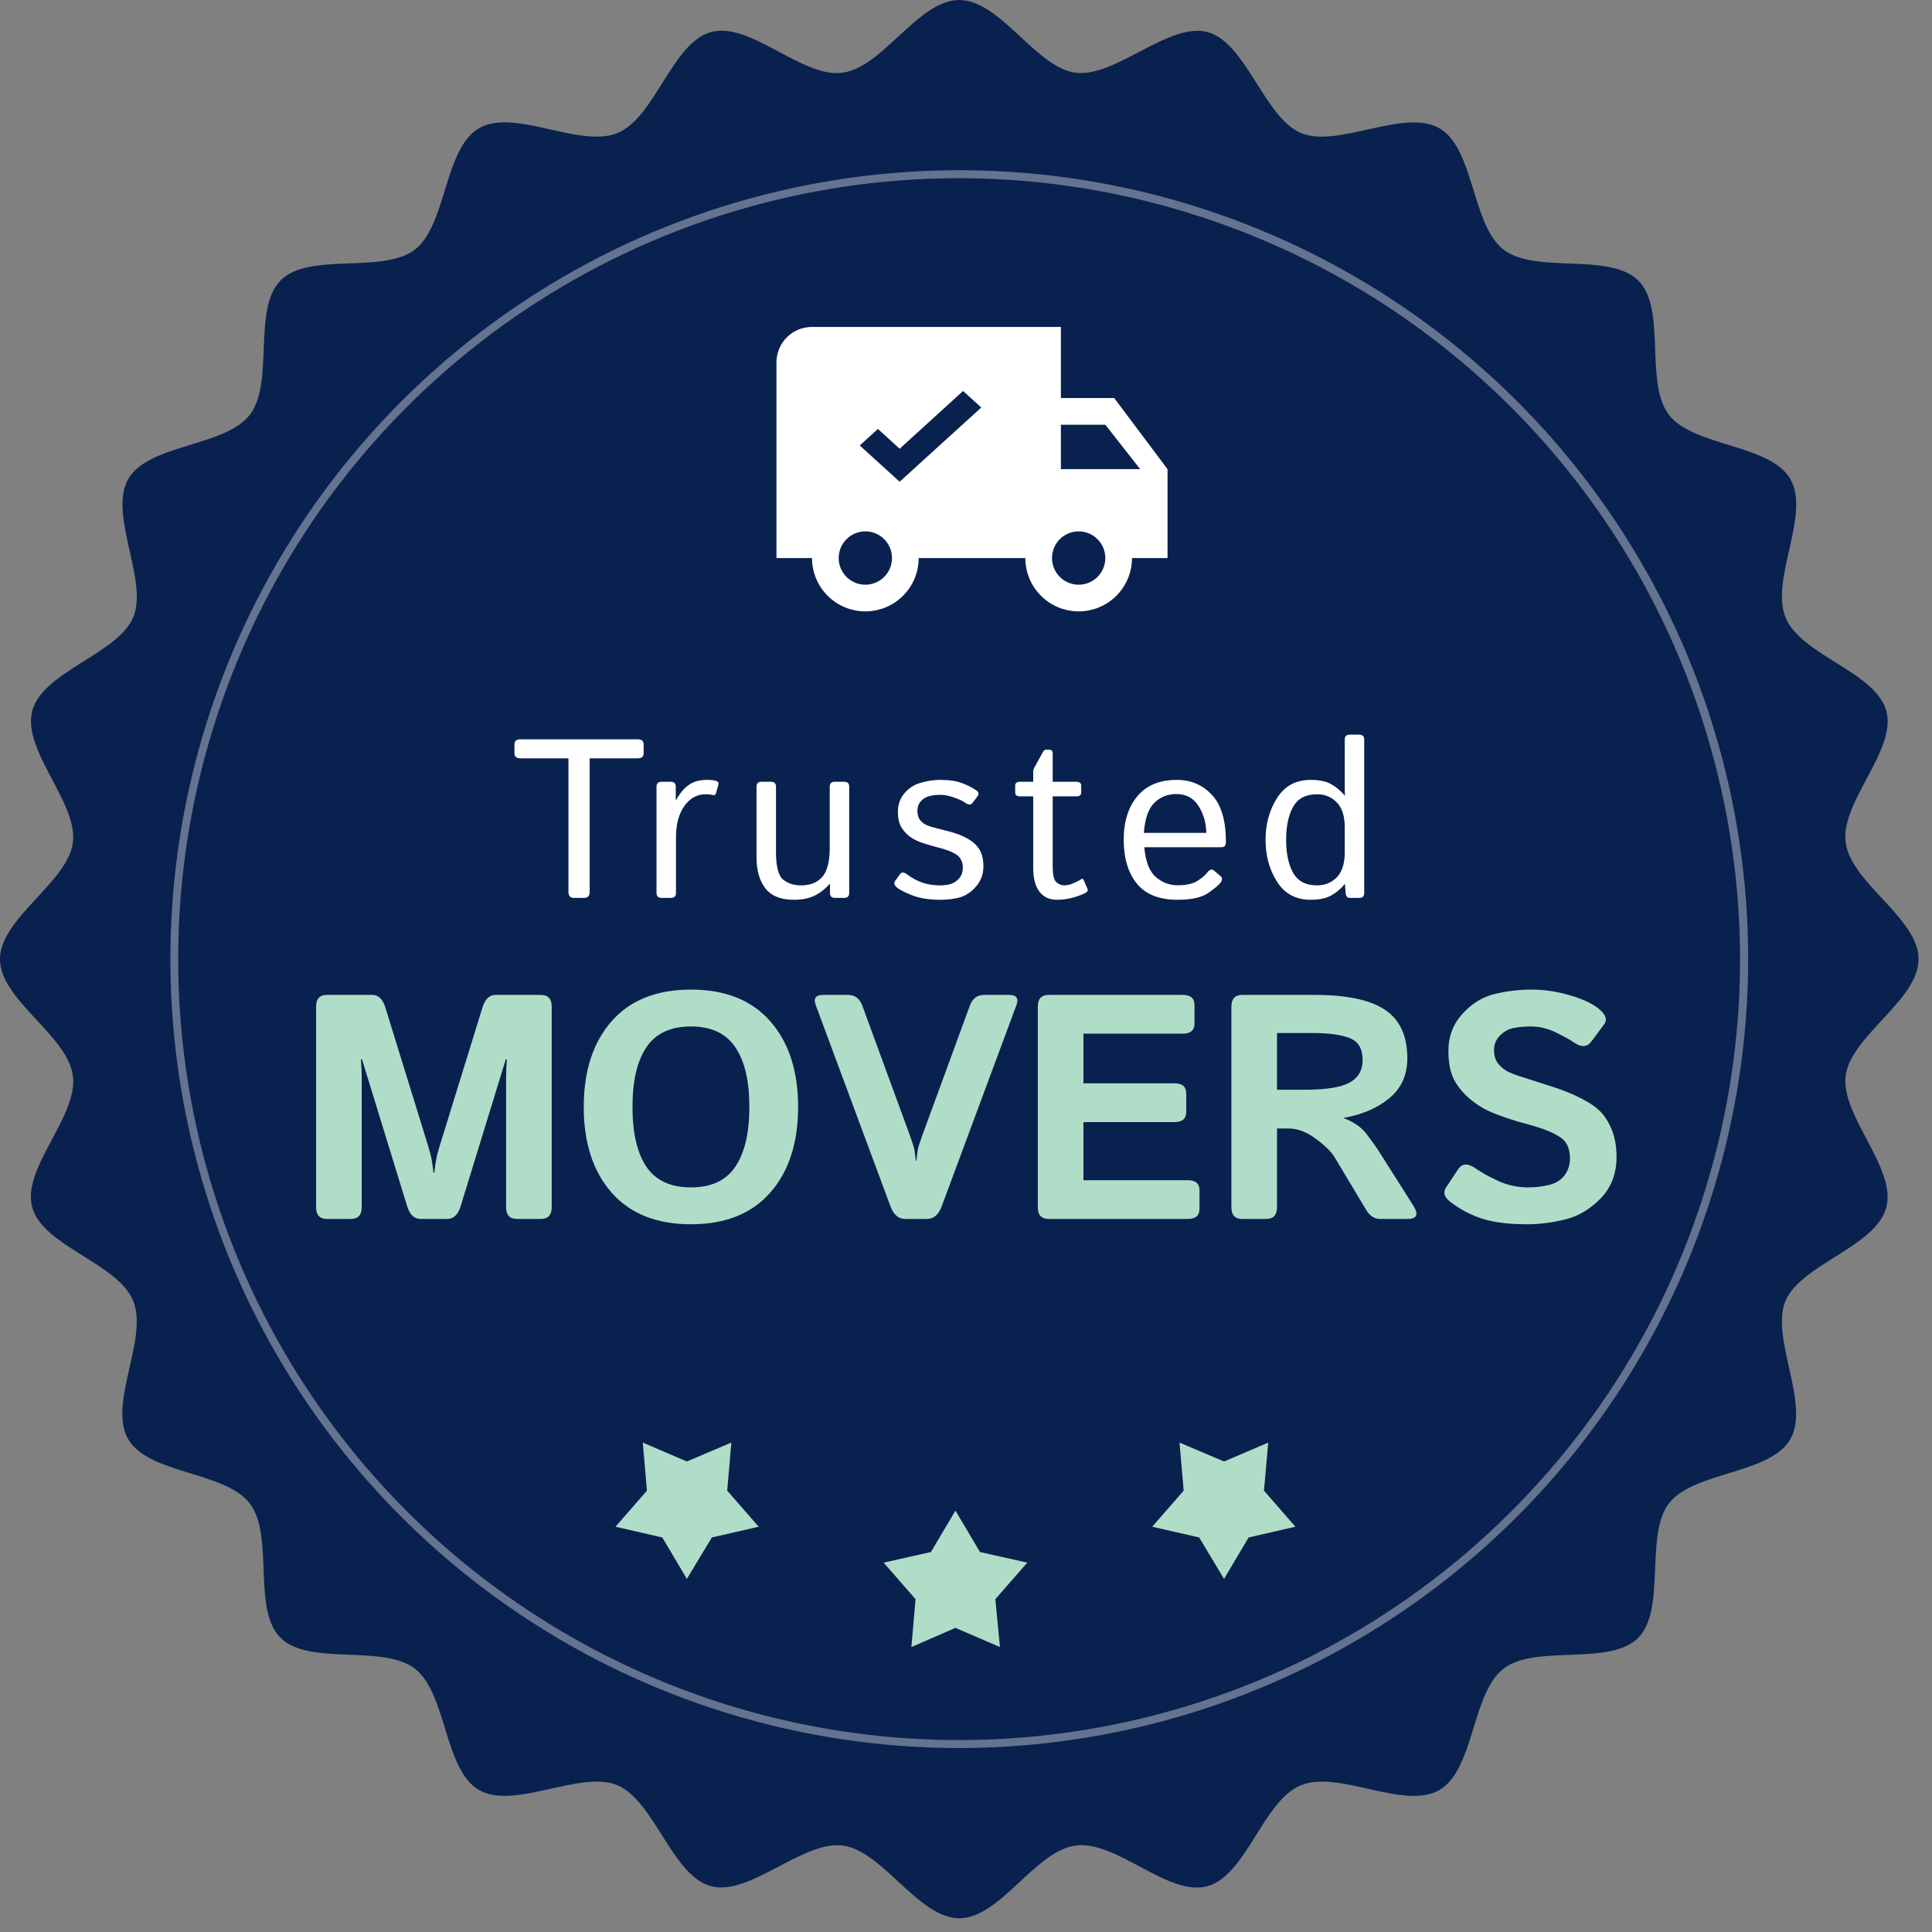 <?xml version="1.0" encoding="UTF-8"?> <svg xmlns="http://www.w3.org/2000/svg" width="123" height="123" viewBox="0 0 123 123" fill="none"><rect x="0" y="0" width="123" height="123" fill="#808080" stroke="none"/><path d="M122.145 61.063C122.145 63.672 117.826 65.948 117.503 68.489C117.181 71.03 120.747 74.352 120.093 76.863C119.438 79.375 114.65 80.489 113.673 82.824C112.696 85.159 115.256 89.371 113.986 91.618C112.715 93.866 107.8 93.67 106.246 95.722C104.693 97.775 106.1 102.445 104.292 104.273C102.484 106.1 97.784 104.663 95.732 106.227C93.68 107.79 93.876 112.676 91.628 113.966C89.381 115.256 85.257 112.676 82.834 113.653C80.41 114.63 79.365 119.389 76.873 120.083C74.381 120.777 71.088 117.152 68.489 117.494C65.89 117.836 63.681 122.125 61.072 122.125C58.463 122.125 56.187 117.806 53.636 117.494C51.086 117.181 47.724 120.738 45.262 120.083C42.8 119.428 41.647 114.63 39.301 113.653C36.956 112.676 32.754 115.246 30.507 113.966C28.259 112.686 28.455 107.79 26.403 106.227C24.351 104.663 19.69 106.08 17.863 104.273C16.035 102.465 17.472 97.775 15.908 95.722C14.345 93.67 9.459 93.866 8.159 91.618C6.86 89.371 9.459 85.237 8.482 82.824C7.505 80.41 2.736 79.355 2.052 76.863C1.368 74.372 4.984 71.079 4.641 68.489C4.3 65.9 0 63.672 0 61.063C0 58.454 4.319 56.177 4.641 53.636C4.964 51.096 1.397 47.773 2.052 45.262C2.707 42.751 7.505 41.637 8.482 39.301C9.459 36.966 6.889 32.754 8.159 30.507C9.43 28.259 14.335 28.455 15.908 26.403C17.481 24.351 16.055 19.68 17.863 17.853C19.67 16.025 24.361 17.462 26.403 15.898C28.445 14.335 28.259 9.449 30.507 8.159C32.754 6.869 36.888 9.449 39.301 8.472C41.715 7.495 42.77 2.736 45.262 2.042C47.754 1.348 51.056 4.974 53.636 4.632C56.216 4.29 58.454 0 61.072 0C63.691 0 65.958 4.319 68.489 4.632C71.02 4.944 74.411 1.388 76.873 2.042C79.335 2.697 80.489 7.495 82.834 8.472C85.179 9.449 89.381 6.879 91.628 8.159C93.876 9.439 93.68 14.335 95.732 15.898C97.784 17.462 102.455 16.045 104.292 17.853C106.129 19.66 104.673 24.351 106.246 26.403C107.82 28.455 112.696 28.259 113.986 30.507C115.275 32.754 112.696 36.878 113.673 39.301C114.65 41.725 119.409 42.77 120.093 45.262C120.777 47.754 117.161 51.047 117.503 53.636C117.845 56.226 122.145 58.454 122.145 61.063Z" fill="#09214E"></path><path d="M61.072 111.289C88.812 111.289 111.299 88.802 111.299 61.063C111.299 33.324 88.812 10.836 61.072 10.836C33.333 10.836 10.846 33.324 10.846 61.063C10.846 88.802 33.333 111.289 61.072 111.289Z" fill="#09214E"></path><path d="M61.072 111.288C51.139 111.288 41.428 108.343 33.168 102.824C24.909 97.305 18.471 89.461 14.67 80.283C10.868 71.106 9.874 61.007 11.812 51.264C13.749 41.521 18.533 32.572 25.557 25.547C32.581 18.523 41.531 13.74 51.274 11.802C61.017 9.864 71.115 10.858 80.293 14.66C89.471 18.461 97.315 24.899 102.834 33.158C108.353 41.418 111.298 51.129 111.298 61.062C111.285 74.379 105.99 87.147 96.573 96.563C87.157 105.98 74.389 111.275 61.072 111.288ZM61.072 11.345C51.239 11.343 41.625 14.257 33.448 19.719C25.271 25.181 18.897 32.945 15.132 42.029C11.368 51.114 10.382 61.111 12.299 70.756C14.216 80.401 18.951 89.261 25.903 96.215C32.856 103.169 41.715 107.905 51.36 109.824C61.004 111.743 71.001 110.759 80.087 106.997C89.172 103.234 96.937 96.862 102.401 88.685C107.864 80.509 110.78 70.896 110.78 61.062C110.765 47.883 105.523 35.248 96.205 25.927C86.886 16.607 74.252 11.363 61.072 11.345Z" fill="white" fill-opacity="0.37"></path><path d="M60.828 96.172L62.392 98.81L65.402 99.484L63.369 101.81L63.662 104.859L60.828 103.637L58.024 104.859L58.288 101.81L56.255 99.484L59.265 98.81L60.828 96.172Z" fill="#B0DDC8"></path><path d="M77.928 100.52L76.345 97.882L73.355 97.198L75.358 94.901L75.094 91.843L77.928 93.045L80.742 91.843L80.469 94.901L82.472 97.198L79.492 97.882L77.928 100.52Z" fill="#B0DDC8"></path><path d="M43.728 100.52L42.164 97.882L39.184 97.198L41.187 94.901L40.923 91.843L43.728 93.045L46.561 91.843L46.298 94.901L48.301 97.198L45.32 97.882L43.728 100.52Z" fill="#B0DDC8"></path><path d="M68.673 37.225C68.222 37.225 67.79 37.047 67.472 36.728C67.154 36.41 66.975 35.978 66.975 35.528C66.975 35.078 67.154 34.646 67.472 34.327C67.79 34.009 68.222 33.83 68.673 33.83C69.123 33.83 69.555 34.009 69.873 34.327C70.191 34.646 70.37 35.078 70.37 35.528C70.37 35.978 70.191 36.41 69.873 36.728C69.555 37.047 69.123 37.225 68.673 37.225ZM70.37 27.04L72.588 29.869H67.541V27.04M55.091 37.225C54.641 37.225 54.209 37.047 53.891 36.728C53.573 36.41 53.394 35.978 53.394 35.528C53.394 35.078 53.573 34.646 53.891 34.327C54.209 34.009 54.641 33.83 55.091 33.83C55.542 33.83 55.974 34.009 56.292 34.327C56.61 34.646 56.789 35.078 56.789 35.528C56.789 35.978 56.61 36.41 56.292 36.728C55.974 37.047 55.542 37.225 55.091 37.225ZM70.936 25.342H67.541V20.815H51.696C50.44 20.815 49.433 21.822 49.433 23.078V35.528H51.696C51.696 36.428 52.054 37.292 52.691 37.928C53.327 38.565 54.191 38.923 55.091 38.923C55.992 38.923 56.855 38.565 57.492 37.928C58.129 37.292 58.487 36.428 58.487 35.528H65.277C65.277 36.428 65.635 37.292 66.272 37.928C66.909 38.565 67.772 38.923 68.673 38.923C69.573 38.923 70.437 38.565 71.073 37.928C71.71 37.292 72.068 36.428 72.068 35.528H74.331V29.869L70.936 25.342Z" fill="white"></path><g clip-path="url(#clip0_37_1533)"><path d="M57.275 30.669L54.736 28.361L55.893 27.309L57.275 28.569L61.315 24.892L62.472 25.944L57.275 30.669Z" fill="#09214E"></path></g><path d="M33.141 48.278C32.882 48.278 32.753 48.172 32.753 47.961V47.384C32.753 47.172 32.882 47.067 33.141 47.067H40.59C40.849 47.067 40.978 47.172 40.978 47.384V47.961C40.978 48.172 40.849 48.278 40.59 48.278H37.541V56.777C37.541 57.035 37.424 57.164 37.189 57.164H36.542C36.307 57.164 36.19 57.035 36.19 56.777V48.278H33.141ZM42.114 57.164C41.902 57.164 41.797 57.059 41.797 56.847V50.087C41.797 49.876 41.902 49.771 42.114 49.771H42.705C42.916 49.771 43.022 49.876 43.022 50.087V50.932H43.05C43.275 50.51 43.541 50.191 43.846 49.975C44.151 49.759 44.531 49.651 44.986 49.651C45.287 49.651 45.498 49.677 45.62 49.728C45.728 49.771 45.768 49.841 45.74 49.94L45.578 50.517C45.554 50.602 45.493 50.634 45.395 50.616C45.231 50.583 45.076 50.566 44.93 50.566C44.381 50.566 43.928 50.815 43.571 51.313C43.214 51.806 43.036 52.479 43.036 53.334V56.847C43.036 57.059 42.93 57.164 42.719 57.164H42.114ZM48.164 54.587V50.087C48.164 49.876 48.27 49.771 48.481 49.771H49.087C49.298 49.771 49.404 49.876 49.404 50.087V54.249C49.404 55.169 49.556 55.754 49.861 56.002C50.166 56.246 50.544 56.368 50.995 56.368C51.587 56.368 52.039 56.188 52.354 55.826C52.669 55.46 52.826 54.836 52.826 53.953V50.087C52.826 49.876 52.931 49.771 53.143 49.771H53.748C53.959 49.771 54.065 49.876 54.065 50.087V56.847C54.065 57.059 53.959 57.164 53.748 57.164H53.157C52.946 57.164 52.84 57.059 52.84 56.847V56.284H52.812C52.507 56.622 52.178 56.873 51.826 57.037C51.474 57.202 51.044 57.284 50.537 57.284C49.716 57.284 49.115 57.044 48.735 56.566C48.355 56.082 48.164 55.423 48.164 54.587ZM57.074 56.474C56.928 56.338 56.898 56.211 56.983 56.094L57.299 55.65C57.403 55.509 57.555 55.516 57.757 55.671C58.034 55.883 58.342 56.052 58.679 56.178C59.022 56.305 59.412 56.368 59.848 56.368C60.106 56.368 60.337 56.338 60.538 56.277C60.74 56.211 60.916 56.092 61.066 55.918C61.221 55.744 61.299 55.512 61.299 55.221C61.299 55.052 61.261 54.892 61.186 54.742C61.116 54.592 61.003 54.472 60.848 54.383C60.698 54.289 60.55 54.216 60.405 54.164C60.165 54.075 59.926 54.002 59.686 53.946C59.452 53.885 59.142 53.794 58.757 53.672C58.499 53.592 58.255 53.479 58.025 53.334C57.795 53.183 57.593 52.981 57.419 52.728C57.25 52.475 57.166 52.125 57.166 51.679C57.166 51.224 57.304 50.832 57.581 50.503C57.858 50.174 58.205 49.951 58.623 49.834C59.041 49.712 59.447 49.651 59.841 49.651C60.423 49.651 60.891 49.719 61.242 49.855C61.599 49.987 61.907 50.144 62.165 50.327C62.315 50.435 62.336 50.559 62.228 50.7L61.911 51.123C61.813 51.259 61.66 51.254 61.454 51.108C61.28 50.986 61.034 50.871 60.714 50.764C60.395 50.656 60.116 50.602 59.877 50.602C59.581 50.602 59.327 50.634 59.116 50.7C58.905 50.766 58.733 50.879 58.602 51.038C58.471 51.198 58.405 51.386 58.405 51.601C58.405 51.766 58.431 51.914 58.482 52.045C58.534 52.172 58.63 52.289 58.771 52.397C58.912 52.505 59.109 52.592 59.362 52.658C59.757 52.761 60.116 52.855 60.44 52.939C60.768 53.024 61.064 53.127 61.327 53.249C61.67 53.409 61.933 53.585 62.116 53.777C62.303 53.97 62.432 54.179 62.503 54.404C62.573 54.624 62.609 54.871 62.609 55.143C62.609 55.645 62.458 56.07 62.158 56.418C61.862 56.765 61.531 56.998 61.165 57.115C60.799 57.227 60.358 57.284 59.841 57.284C59.142 57.284 58.541 57.185 58.039 56.988C57.541 56.786 57.219 56.615 57.074 56.474ZM64.949 50.7C64.737 50.7 64.632 50.618 64.632 50.454V50.017C64.632 49.853 64.737 49.771 64.949 49.771H65.779V49.137C65.779 49.043 65.803 48.954 65.85 48.869L66.343 47.975C66.432 47.811 66.505 47.729 66.561 47.729H66.808C66.948 47.729 67.019 47.811 67.019 47.975V49.771H68.519C68.73 49.771 68.835 49.853 68.835 50.017V50.454C68.835 50.618 68.73 50.7 68.519 50.7H67.019V55.185C67.019 55.678 67.091 56 67.237 56.15C67.387 56.296 67.566 56.368 67.772 56.368C67.932 56.368 68.122 56.322 68.343 56.228C68.568 56.134 68.723 56.054 68.807 55.988C68.892 55.922 68.957 55.944 69.004 56.052L69.237 56.594C69.274 56.688 69.246 56.763 69.152 56.819C68.969 56.927 68.702 57.033 68.35 57.136C67.998 57.234 67.645 57.284 67.293 57.284C66.805 57.284 66.43 57.108 66.167 56.756C65.909 56.404 65.779 55.906 65.779 55.263V50.7H64.949ZM71.541 53.467C71.541 52.303 71.833 51.376 72.415 50.686C72.997 49.996 73.83 49.651 74.914 49.651C75.816 49.651 76.562 49.968 77.153 50.602C77.75 51.231 78.048 52.237 78.048 53.622C78.048 53.834 77.952 53.939 77.759 53.939H72.851C72.931 54.845 73.175 55.477 73.584 55.833C73.992 56.185 74.454 56.361 74.971 56.361C75.515 56.361 75.933 56.27 76.224 56.087C76.515 55.904 76.729 55.723 76.865 55.545C77.015 55.347 77.161 55.31 77.301 55.432L77.717 55.791C77.825 55.885 77.825 56.014 77.717 56.178C77.628 56.315 77.372 56.533 76.949 56.833C76.531 57.134 75.872 57.284 74.971 57.284C73.797 57.284 72.931 56.939 72.372 56.249C71.819 55.559 71.541 54.632 71.541 53.467ZM72.823 53.024H76.802C76.783 52.367 76.614 51.791 76.294 51.299C75.975 50.801 75.506 50.552 74.886 50.552C74.342 50.552 73.879 50.735 73.499 51.102C73.119 51.463 72.894 52.104 72.823 53.024ZM80.571 53.467C80.571 52.458 80.815 51.571 81.303 50.806C81.791 50.036 82.505 49.651 83.444 49.651C83.984 49.651 84.415 49.74 84.739 49.919C85.063 50.097 85.354 50.341 85.612 50.651H85.627C85.617 50.51 85.612 50.367 85.612 50.221V47.088C85.612 46.877 85.718 46.771 85.929 46.771H86.535C86.746 46.771 86.852 46.877 86.852 47.088V56.847C86.852 57.059 86.746 57.164 86.535 57.164H85.943C85.774 57.164 85.683 57.059 85.669 56.847L85.627 56.284H85.612C85.354 56.594 85.063 56.838 84.739 57.016C84.415 57.195 83.984 57.284 83.444 57.284C82.505 57.284 81.791 56.901 81.303 56.136C80.815 55.366 80.571 54.477 80.571 53.467ZM81.881 53.467C81.881 54.331 82.028 55.031 82.324 55.566C82.625 56.101 83.132 56.368 83.845 56.368C84.352 56.368 84.772 56.197 85.106 55.854C85.444 55.507 85.612 54.981 85.612 54.277V52.658C85.612 51.953 85.444 51.43 85.106 51.087C84.772 50.74 84.352 50.566 83.845 50.566C83.132 50.566 82.625 50.834 82.324 51.369C82.028 51.904 81.881 52.604 81.881 53.467Z" fill="white"></path><path d="M92.362 76.54C91.951 76.228 91.852 75.913 92.064 75.595L92.83 74.441C93.082 74.063 93.45 74.043 93.934 74.381C94.305 74.64 94.789 74.908 95.386 75.187C95.99 75.459 96.623 75.595 97.286 75.595C97.75 75.595 98.198 75.542 98.629 75.436C99.06 75.329 99.388 75.124 99.614 74.819C99.839 74.514 99.952 74.152 99.952 73.735C99.952 73.436 99.902 73.174 99.802 72.949C99.703 72.723 99.541 72.538 99.315 72.392C99.09 72.246 98.858 72.123 98.619 72.024C98.201 71.851 97.674 71.682 97.037 71.516C96.407 71.344 95.784 71.138 95.167 70.9C94.617 70.688 94.113 70.396 93.655 70.024C93.198 69.653 92.843 69.235 92.591 68.771C92.339 68.307 92.213 67.687 92.213 66.911C92.213 65.989 92.511 65.2 93.108 64.543C93.705 63.887 94.391 63.466 95.167 63.28C95.943 63.094 96.726 63.002 97.515 63.002C98.297 63.002 99.103 63.121 99.932 63.36C100.767 63.599 101.397 63.897 101.822 64.255C102.24 64.606 102.342 64.925 102.13 65.21L101.324 66.294C101.053 66.666 100.688 66.695 100.23 66.384C99.939 66.185 99.537 65.963 99.027 65.717C98.523 65.472 97.996 65.349 97.445 65.349C97.054 65.349 96.692 65.382 96.361 65.449C96.036 65.515 95.747 65.674 95.495 65.926C95.243 66.178 95.117 66.49 95.117 66.861C95.117 67.219 95.21 67.511 95.396 67.737C95.582 67.955 95.787 68.121 96.013 68.234C96.238 68.34 96.467 68.43 96.699 68.502C97.415 68.735 98.055 68.94 98.619 69.119C99.183 69.292 99.703 69.484 100.181 69.696C100.844 69.995 101.351 70.293 101.702 70.591C102.054 70.89 102.342 71.298 102.568 71.815C102.8 72.332 102.916 72.949 102.916 73.665C102.916 74.726 102.578 75.605 101.901 76.301C101.225 76.991 100.472 77.435 99.643 77.634C98.821 77.84 98.019 77.942 97.236 77.942C96.082 77.942 95.144 77.829 94.421 77.604C93.698 77.385 93.012 77.031 92.362 76.54Z" fill="#B0DDC8"></path><path d="M79.092 77.604C78.628 77.604 78.396 77.356 78.396 76.858V64.086C78.396 63.589 78.628 63.34 79.092 63.34H83.698C85.747 63.34 87.242 63.658 88.184 64.295C89.126 64.925 89.597 65.953 89.597 67.379C89.597 68.44 89.215 69.285 88.453 69.915C87.69 70.545 86.722 70.963 85.548 71.168V71.188C86.185 71.427 86.665 71.759 86.99 72.183C87.315 72.607 87.581 72.979 87.786 73.297L89.974 76.749C90.339 77.319 90.213 77.604 89.597 77.604H87.866C87.501 77.604 87.203 77.409 86.97 77.017L84.961 73.665C84.742 73.307 84.341 72.916 83.757 72.491C83.181 72.06 82.607 71.845 82.037 71.845H81.301V76.858C81.301 77.356 81.069 77.604 80.604 77.604H79.092ZM81.301 69.378H83.081C84.407 69.378 85.349 69.229 85.906 68.93C86.47 68.625 86.752 68.144 86.752 67.488C86.752 66.772 86.48 66.308 85.936 66.095C85.399 65.876 84.606 65.767 83.559 65.767H81.301V69.378Z" fill="#B0DDC8"></path><path d="M66.767 77.604C66.303 77.604 66.071 77.356 66.071 76.858V64.086C66.071 63.589 66.303 63.34 66.767 63.34H75.302C75.799 63.34 76.048 63.556 76.048 63.987V65.16C76.048 65.591 75.799 65.807 75.302 65.807H68.976V68.97H74.775C75.272 68.97 75.521 69.186 75.521 69.617V70.79C75.521 71.222 75.272 71.437 74.775 71.437H68.976V75.137H75.62C76.118 75.137 76.366 75.353 76.366 75.784V76.958C76.366 77.389 76.118 77.604 75.62 77.604H66.767Z" fill="#B0DDC8"></path><path d="M51.936 63.996C51.77 63.559 51.926 63.34 52.403 63.34H53.985C54.429 63.34 54.734 63.569 54.9 64.026L57.944 72.332C58.096 72.757 58.186 73.042 58.213 73.188C58.239 73.327 58.269 73.562 58.302 73.894H58.342C58.375 73.562 58.405 73.327 58.431 73.188C58.458 73.042 58.547 72.757 58.7 72.332L61.744 64.026C61.91 63.569 62.215 63.34 62.659 63.34H64.24C64.718 63.34 64.874 63.559 64.708 63.996L59.953 76.799C59.754 77.336 59.443 77.604 59.018 77.604H57.626C57.201 77.604 56.89 77.336 56.691 76.799L51.936 63.996Z" fill="#B0DDC8"></path><path d="M37.164 70.472C37.164 68.184 37.754 66.367 38.934 65.021C40.115 63.675 41.799 63.002 43.987 63.002C46.176 63.002 47.86 63.675 49.041 65.021C50.221 66.367 50.811 68.184 50.811 70.472C50.811 72.76 50.221 74.577 49.041 75.923C47.86 77.269 46.176 77.942 43.987 77.942C41.799 77.942 40.115 77.269 38.934 75.923C37.754 74.577 37.164 72.76 37.164 70.472ZM40.267 70.472C40.267 72.13 40.562 73.4 41.153 74.282C41.749 75.157 42.694 75.595 43.987 75.595C45.281 75.595 46.222 75.157 46.812 74.282C47.409 73.4 47.708 72.13 47.708 70.472C47.708 68.814 47.409 67.547 46.812 66.672C46.222 65.79 45.281 65.349 43.987 65.349C42.694 65.349 41.749 65.79 41.153 66.672C40.562 67.547 40.267 68.814 40.267 70.472Z" fill="#B0DDC8"></path><path d="M20.821 77.604C20.356 77.604 20.124 77.356 20.124 76.858V64.086C20.124 63.589 20.356 63.34 20.821 63.34H23.705C24.09 63.34 24.365 63.605 24.531 64.136L27.227 72.859C27.346 73.237 27.429 73.549 27.475 73.794C27.522 74.033 27.561 74.318 27.595 74.65H27.654C27.687 74.318 27.727 74.033 27.774 73.794C27.82 73.549 27.903 73.237 28.022 72.859L30.718 64.136C30.884 63.605 31.159 63.34 31.544 63.34H34.428C34.892 63.34 35.124 63.589 35.124 64.086V76.858C35.124 77.356 34.892 77.604 34.428 77.604H32.916C32.452 77.604 32.22 77.356 32.22 76.858V68.642C32.22 68.244 32.236 67.846 32.27 67.448H32.2L29.325 76.799C29.16 77.336 28.874 77.604 28.47 77.604H26.779C26.374 77.604 26.089 77.336 25.923 76.799L23.049 67.448H22.979C23.012 67.846 23.029 68.244 23.029 68.642V76.858C23.029 77.356 22.797 77.604 22.332 77.604H20.821Z" fill="#B0DDC8"></path><defs><clipPath id="clip0_37_1533"><rect width="8.913" height="8.913" fill="white" transform="translate(53.595 23.078)"></rect></clipPath></defs></svg> 